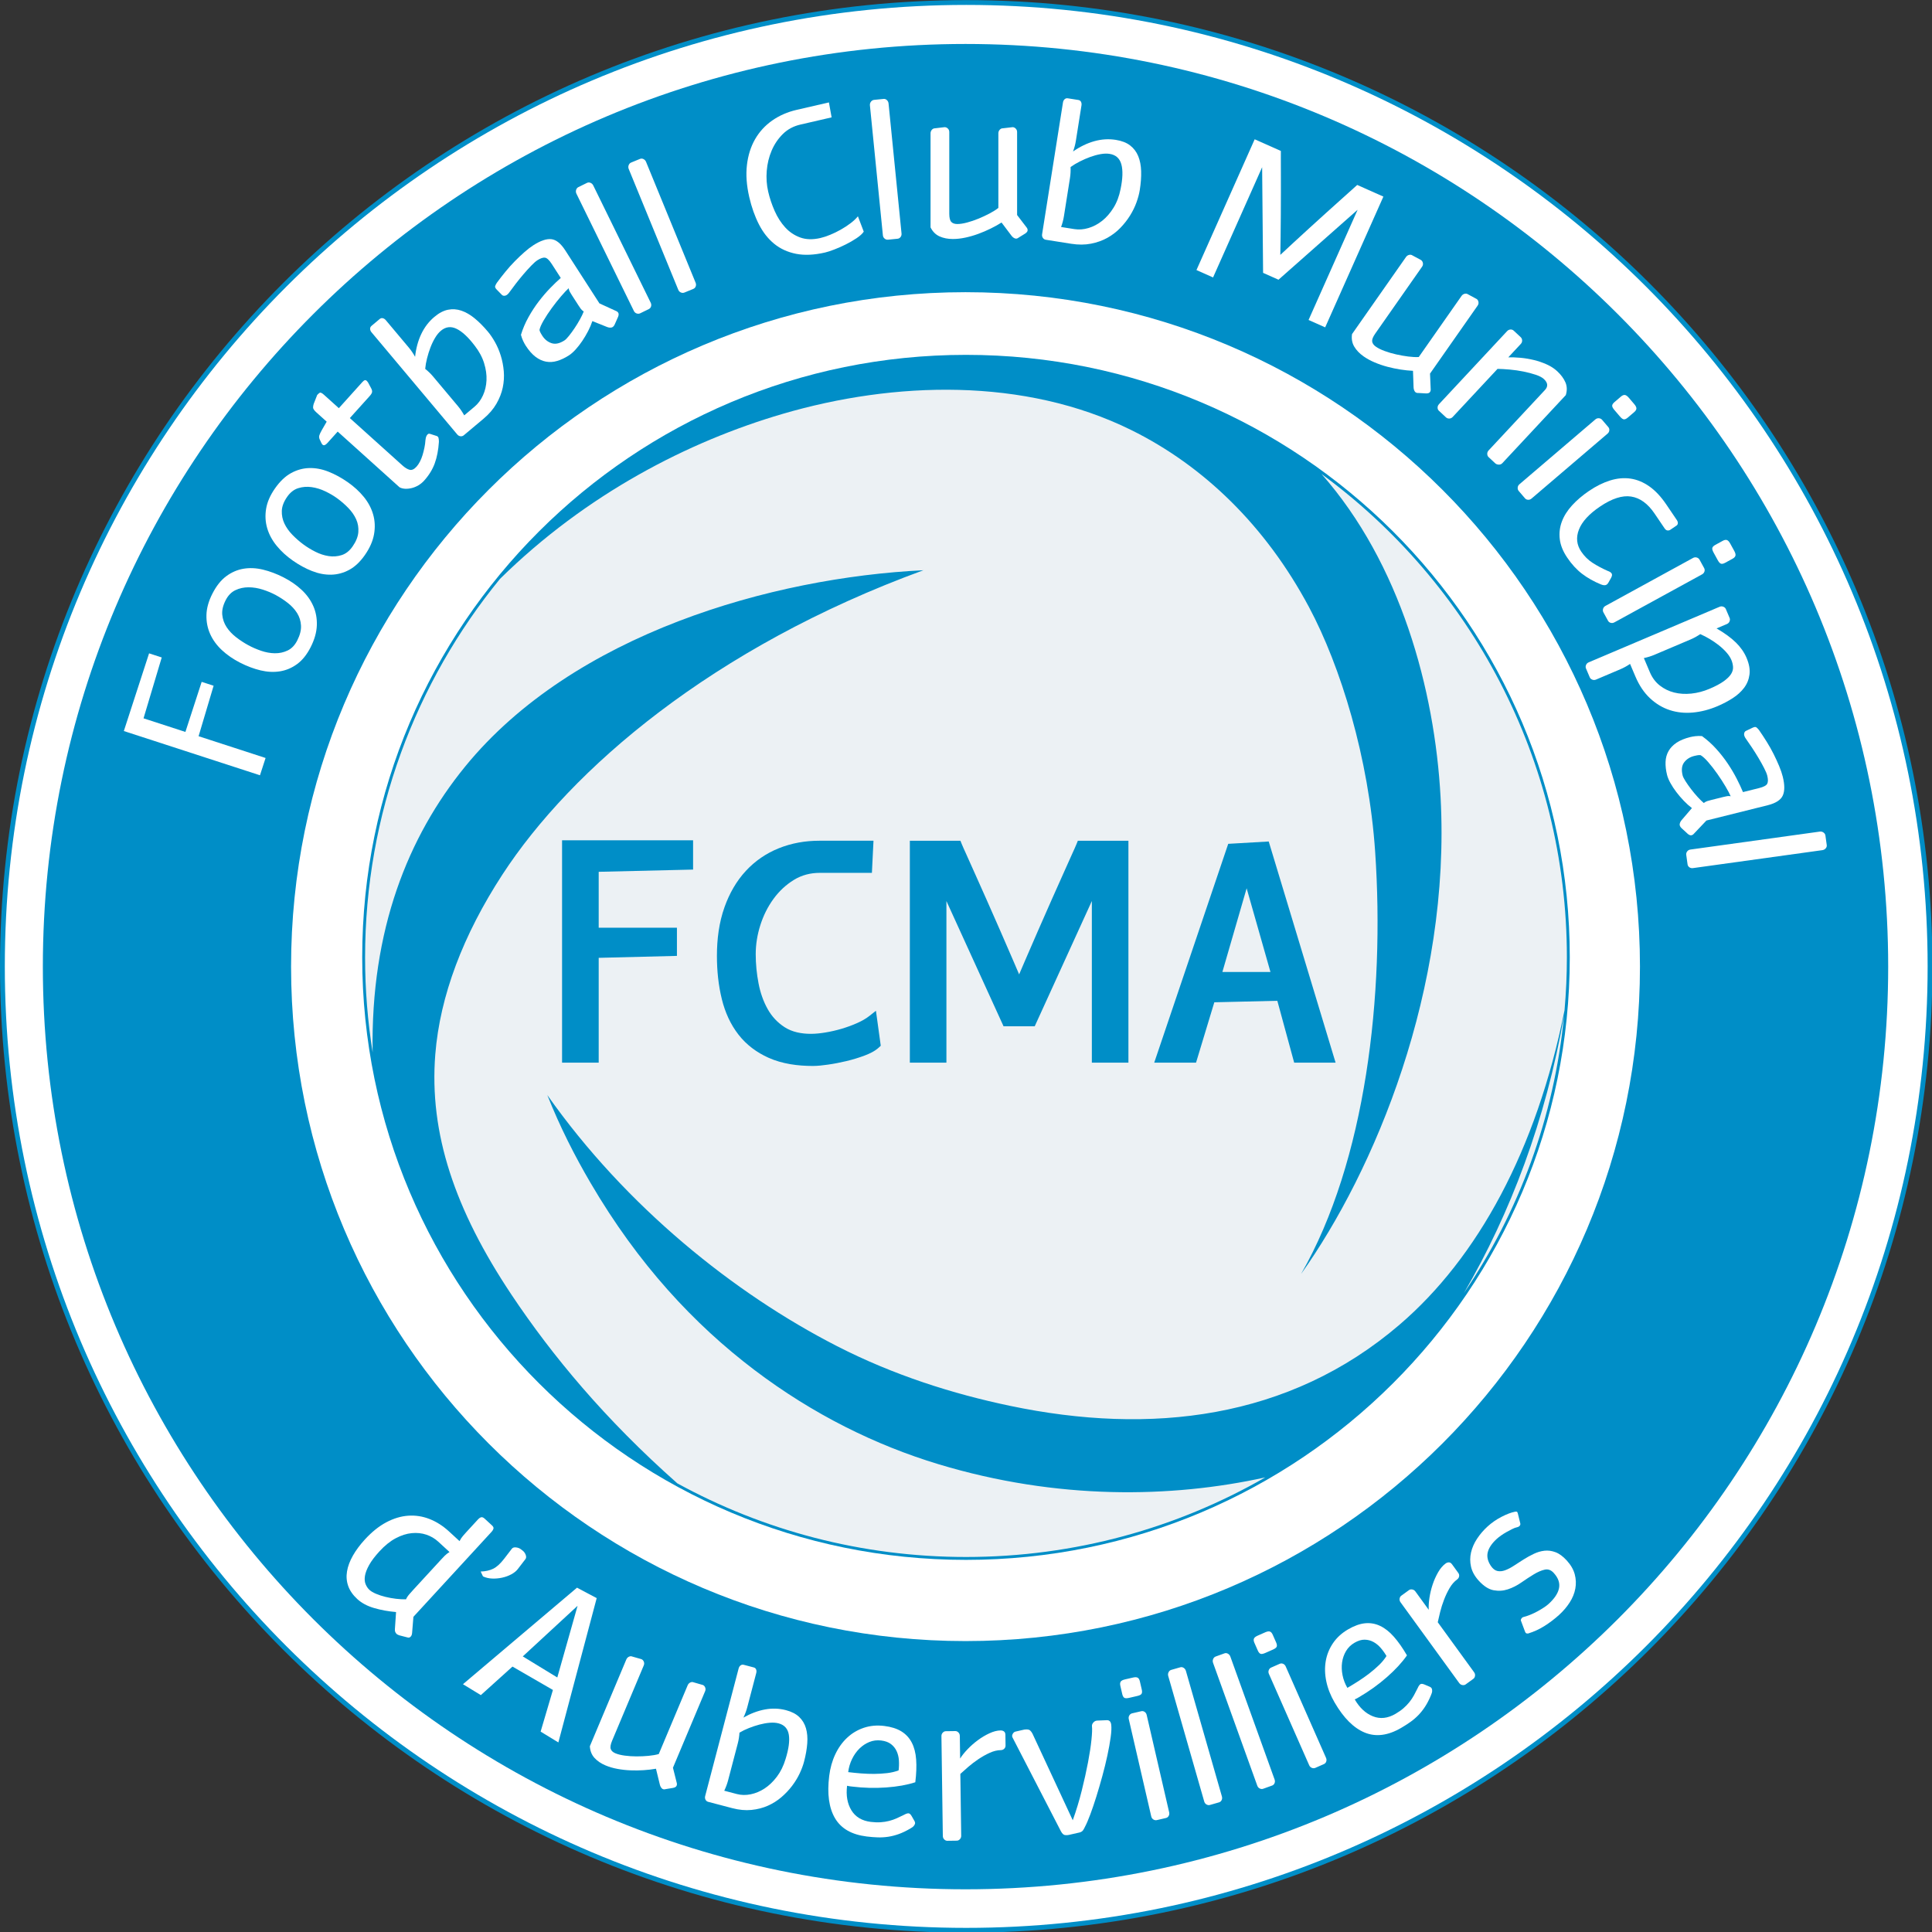 <svg xmlns:xlink="http://www.w3.org/1999/xlink" xmlns:dc="http://purl.org/dc/elements/1.1/" xmlns:cc="http://creativecommons.org/ns#" xmlns:rdf="http://www.w3.org/1999/02/22-rdf-syntax-ns#" xmlns:svg="http://www.w3.org/2000/svg" xmlns="http://www.w3.org/2000/svg" viewBox="0 0 699.947 700" id="svg942" height="300" width="299.977" version="1.1">
  <rect x="0" y="0" width="699.947" height="700" fill="#333333" stroke="none"/>
  <defs id="defs946">
    <defs id="defs854">
      <linearGradient id="grad1" gradientTransform="scale(1.015,0.986)" x1="119.538" y1="255.471" x2="466.986" y2="255.471" gradientUnits="userSpaceOnUse">
        <stop offset="201392128%" stop-color="#ecf1f4" stop-opacity="1" id="stop843"/>
        <stop offset="201392154%" stop-color="#ecf1f4" stop-opacity="1" id="stop845"/>
        <stop offset="201392162%" stop-color="#ffffff" stop-opacity="1" id="stop847"/>
        <stop offset="201392168%" stop-color="#ffffff" stop-opacity="1" id="stop849"/>
        <stop offset="100%" stop-color="#ffffff" stop-opacity="1" id="stop851"/>
      </linearGradient>
    </defs>
  </defs>
  <g transform="matrix(1.235,0,0,1.235,-17.527,-169.75)" id="g1128">
    <path id="path833" style="fill:#008ec7;fill-rule:evenodd" d="m 297.638,137.48 c 156.515,0 283.443,126.938 283.443,283.465 0,156.526 -126.928,283.464 -283.443,283.464 -156.515,0 -283.443,-126.938 -283.443,-283.464 0,-156.527 126.928,-283.465 283.443,-283.465 z"/>
    <path id="path835" style="fill:#ffffff;fill-rule:evenodd" d="m 297.637,138.891 c 155.736,0 282.032,126.306 282.032,282.053 0,155.748 -126.296,282.053 -282.032,282.053 -155.735,0 -282.032,-126.306 -282.032,-282.053 0,-155.747 126.296,-282.053 282.032,-282.053 z"/>
    <path id="path837" style="fill:#008ec7;fill-rule:evenodd" d="m 297.43,150.346 c 149.46,0 270.667,121.207 270.667,270.667 0,149.46 -121.207,270.667 -270.667,270.667 -149.46,0 -270.667,-121.207 -270.667,-270.667 0,-149.46 121.207,-270.667 270.667,-270.667 z"/>
    <path id="path839" style="fill:#ffffff;fill-rule:evenodd" d="m 297.43,223.163 c 109.251,0 197.851,88.6 197.851,197.851 0,109.251 -88.6,197.851 -197.851,197.851 -109.251,0 -197.851,-88.6 -197.851,-197.851 0,-109.251 88.6,-197.851 197.851,-197.851 z"/>
    <path id="path841" style="fill:#008ec7;fill-rule:evenodd" d="m 297.568,241.546 c 97.805,0 177.121,79.149 177.121,176.748 0,97.598 -79.317,176.747 -177.121,176.747 -97.805,0 -177.121,-79.149 -177.121,-176.747 0,-97.598 79.317,-176.748 177.121,-176.748 z"/>
    <path id="path856" style="fill:url(#grad1)" d="m 401.861,276.493 c 43.645,32.021 71.982,83.612 71.982,141.801 0,5.231 -0.243,10.405 -0.691,15.52 -8.224,41.033 -25.441,72.556 -48.412,92.247 -32.436,27.802 -73.055,32.43 -114.248,23.796 -16.687,-3.498 -34.002,-8.928 -50.838,-17.555 -30.019,-15.382 -61.78,-40.795 -84.908,-73.617 3.76,9.445 7.995,17.757 12.698,25.793 13.959,23.848 30.411,41.472 48.015,54.825 17.319,13.136 35.755,22.147 54.032,27.673 34.809,10.523 68.296,9.951 95.877,3.873 -25.852,14.851 -55.834,23.346 -87.799,23.346 -30.689,0 -59.544,-7.837 -84.678,-21.603 -21.234,-18.785 -36.739,-37.492 -48.641,-55.324 -16.668,-24.973 -24.205,-47.43 -22.36,-70.543 1.37,-17.158 8.169,-35.031 19.686,-52.718 20.16,-30.96 61.631,-66.654 123.509,-89.279 -44.32,2.149 -102.623,18.59 -134.451,57.605 -16.724,20.5 -27.741,47.882 -27.127,83.842 -1.45,-9.082 -2.214,-18.392 -2.214,-27.88 0,-42.098 14.836,-80.741 39.564,-111.023 25.394,-24.992 55.376,-40.341 82.859,-48.392 32.896,-9.636 70.997,-10.744 102.281,4.697 21.177,10.452 39.378,27.989 52.177,51.932 9.287,17.373 17.549,44.228 19.425,71.804 2.861,42.068 -2.72,90.695 -21.725,123.849 21.496,-30.197 43.975,-83.485 40.916,-139.837 -1.717,-31.646 -11.784,-68.602 -34.93,-94.831 z m 71.155,158.85 c -2.891,29.975 -13.318,57.755 -29.376,81.426 13.608,-23.333 24.004,-50.732 29.376,-81.426 z"/>
  </g>
  <g transform="matrix(1.235,0,0,1.235,-17.527,-169.75)" id="g1050">
    <path d="m 189.822,393.197 v 16.405 h 22.951 v 8.26 l -22.951,0.572 v 30.745 h -10.745 V 383.955 h 38.433 v 8.588 z" style="fill:#008ec7;fill-rule:evenodd" id="path858"/>
    <path d="m 236.715,425.938 c 0.509,2.646 1.372,5.21 2.696,7.562 1.213,2.154 2.848,3.908 4.919,5.256 2.292,1.491 5.053,1.972 7.748,1.972 1.404,0 2.83,-0.163 4.214,-0.389 1.621,-0.266 3.224,-0.637 4.801,-1.102 1.565,-0.462 3.102,-1.022 4.592,-1.688 1.235,-0.551 2.468,-1.22 3.532,-2.061 l 1.936,-1.528 1.415,10.259 -0.535,0.499 c -1.146,1.07 -2.719,1.819 -4.173,2.367 -1.758,0.663 -3.559,1.205 -5.387,1.641 -1.806,0.431 -3.631,0.785 -5.47,1.043 -1.419,0.2 -2.919,0.381 -4.353,0.381 -4.398,0 -8.963,-0.594 -13.007,-2.405 -3.466,-1.553 -6.469,-3.778 -8.808,-6.778 -2.377,-3.047 -3.928,-6.57 -4.862,-10.306 -1.045,-4.182 -1.468,-8.508 -1.468,-12.813 0,-4.843 0.603,-9.756 2.243,-14.332 1.405,-3.925 3.436,-7.571 6.286,-10.633 2.702,-2.903 5.915,-5.1 9.593,-6.583 3.801,-1.532 7.808,-2.221 11.898,-2.221 h 15.909 l -0.465,9.424 h -15.281 c -2.729,0 -5.287,0.641 -7.615,2.073 -2.349,1.445 -4.33,3.312 -5.957,5.54 -1.714,2.346 -2.99,4.94 -3.87,7.706 -0.882,2.77 -1.36,5.628 -1.36,8.538 0,2.88 0.286,5.749 0.831,8.576 z" style="fill:#008ec7;fill-rule:evenodd" id="path860"/>
    <path d="m 313.158,423.287 c 0.598,-1.401 1.199,-2.8 1.802,-4.198 1.244,-2.884 2.495,-5.766 3.752,-8.645 1.295,-2.969 2.601,-5.934 3.916,-8.894 1.179,-2.652 2.361,-5.303 3.548,-7.951 0.883,-1.97 1.766,-3.94 2.649,-5.91 0.4,-0.893 0.837,-1.813 1.201,-2.72 l 0.355,-0.886 h 14.837 v 65.098 h -10.729 v -47.412 l -16.756,36.734 h -9.151 l -16.756,-36.734 v 47.412 h -10.729 v -65.098 h 14.838 l 0.355,0.887 c 0.362,0.906 0.8,1.827 1.2,2.719 0.883,1.97 1.766,3.94 2.649,5.91 1.187,2.648 2.369,5.299 3.548,7.951 1.315,2.961 2.621,5.925 3.916,8.894 1.256,2.879 2.508,5.761 3.752,8.646 0.603,1.398 1.204,2.797 1.802,4.198 z" style="fill:#008ec7;fill-rule:evenodd" id="path862"/>
    <path d="m 388.903,431.035 -18.487,0.437 -5.364,17.716 h -12.266 l 21.71,-64.198 11.88,-0.687 19.618,64.885 h -12.149 z m -9.004,-33.005 -7.117,24.558 h 14.106 z" style="fill:#008ec7;fill-rule:evenodd" id="path864"/>
  </g>
  <g transform="matrix(1.235,0,0,1.235,-17.527,-169.75)" id="g1120">
    <path d="m 56.298,348.172 12.283,3.991 4.772,-14.688 3.502,1.138 -4.407,14.807 19.654,6.386 -1.647,5.071 -39.934,-12.976 7.405,-22.79 3.711,1.206 z" style="fill:#ffffff;fill-rule:evenodd" id="path867"/>
    <path d="m 95.098,312.019 c -1.126,-0.615 -2.396,-1.149 -3.81,-1.602 -1.414,-0.453 -2.809,-0.681 -4.186,-0.683 -1.376,-0.003 -2.661,0.279 -3.853,0.843 -1.192,0.565 -2.146,1.549 -2.861,2.952 -0.798,1.567 -1.129,3.003 -0.992,4.306 0.138,1.304 0.559,2.495 1.264,3.574 0.705,1.079 1.631,2.065 2.779,2.958 1.149,0.894 2.351,1.681 3.608,2.363 1.126,0.614 2.371,1.157 3.736,1.625 1.365,0.469 2.711,0.713 4.038,0.731 1.327,0.018 2.575,-0.251 3.742,-0.807 1.168,-0.556 2.109,-1.536 2.825,-2.94 0.815,-1.6 1.183,-3.068 1.103,-4.403 -0.08,-1.336 -0.46,-2.547 -1.14,-3.634 -0.68,-1.087 -1.578,-2.068 -2.694,-2.946 -1.116,-0.877 -2.302,-1.656 -3.559,-2.337 z m 2.276,-5.194 c 2.024,1.032 3.788,2.249 5.294,3.654 1.505,1.404 2.644,2.982 3.418,4.733 0.773,1.751 1.124,3.646 1.051,5.686 -0.073,2.04 -0.683,4.186 -1.831,6.438 -1.098,2.155 -2.417,3.795 -3.958,4.923 -1.541,1.127 -3.218,1.835 -5.03,2.125 -1.813,0.289 -3.709,0.197 -5.688,-0.277 -1.979,-0.474 -3.981,-1.226 -6.005,-2.258 -2.024,-1.031 -3.797,-2.253 -5.318,-3.666 -1.521,-1.413 -2.673,-2.986 -3.454,-4.721 -0.781,-1.734 -1.149,-3.597 -1.101,-5.588 0.048,-1.991 0.629,-4.079 1.744,-6.267 1.148,-2.252 2.5,-3.959 4.058,-5.119 1.557,-1.16 3.247,-1.892 5.068,-2.198 1.821,-0.306 3.73,-0.217 5.725,0.265 1.995,0.482 4.005,1.239 6.029,2.27 z" style="fill:#ffffff;fill-rule:evenodd" id="path869"/>
    <path d="m 113.215,283.712 c -1.031,-0.764 -2.215,-1.467 -3.554,-2.111 -1.338,-0.643 -2.689,-1.061 -4.052,-1.252 -1.363,-0.191 -2.674,-0.089 -3.933,0.306 -1.258,0.395 -2.339,1.239 -3.24,2.531 -1.006,1.442 -1.531,2.819 -1.574,4.129 -0.043,1.31 0.21,2.548 0.76,3.714 0.55,1.165 1.332,2.269 2.347,3.312 1.015,1.043 2.097,1.988 3.248,2.836 1.031,0.763 2.19,1.472 3.477,2.123 1.287,0.652 2.587,1.079 3.899,1.279 1.312,0.201 2.585,0.105 3.817,-0.285 1.233,-0.391 2.3,-1.232 3.202,-2.524 1.027,-1.472 1.593,-2.876 1.698,-4.21 0.104,-1.334 -0.105,-2.586 -0.63,-3.756 -0.524,-1.17 -1.279,-2.266 -2.263,-3.288 -0.985,-1.022 -2.052,-1.957 -3.204,-2.804 z m 2.969,-4.832 c 1.863,1.3 3.443,2.749 4.741,4.346 1.298,1.598 2.209,3.317 2.735,5.158 0.525,1.841 0.611,3.766 0.259,5.777 -0.353,2.01 -1.252,4.052 -2.698,6.125 -1.384,1.983 -2.916,3.427 -4.597,4.332 -1.681,0.904 -3.44,1.376 -5.275,1.413 -1.835,0.038 -3.701,-0.314 -5.596,-1.056 -1.895,-0.741 -3.775,-1.762 -5.638,-3.062 -1.863,-1.3 -3.451,-2.753 -4.764,-4.362 -1.313,-1.609 -2.237,-3.325 -2.773,-5.151 -0.536,-1.826 -0.643,-3.721 -0.322,-5.686 0.321,-1.965 1.184,-3.954 2.589,-5.968 1.446,-2.073 3.021,-3.577 4.723,-4.512 1.702,-0.934 3.476,-1.428 5.322,-1.481 1.846,-0.052 3.724,0.297 5.635,1.049 1.91,0.752 3.797,1.778 5.66,3.077 z" style="fill:#ffffff;fill-rule:evenodd" id="path871"/>
    <path d="m 142.156,265.304 c 0.367,0.084 0.592,0.287 0.674,0.607 0.081,0.32 0.121,0.701 0.118,1.142 -0.158,2.421 -0.567,4.531 -1.225,6.33 -0.658,1.799 -1.698,3.488 -3.12,5.067 -0.49,0.544 -1.05,1.002 -1.679,1.372 -0.629,0.37 -1.277,0.638 -1.943,0.802 -0.666,0.165 -1.317,0.231 -1.955,0.2 -0.637,-0.032 -1.183,-0.178 -1.638,-0.439 l -18.134,-16.329 -2.979,3.309 c -0.392,0.435 -0.737,0.668 -1.034,0.696 -0.297,0.029 -0.562,-0.21 -0.796,-0.717 l -0.482,-1.026 c -0.177,-0.406 -0.204,-0.8 -0.082,-1.183 0.123,-0.383 0.35,-0.868 0.683,-1.456 l 1.463,-2.529 -2.982,-2.684 c -0.681,-0.613 -1.018,-1.101 -1.011,-1.465 0.007,-0.363 0.066,-0.717 0.178,-1.06 l 1.03,-2.623 c 0.245,-0.272 0.487,-0.486 0.725,-0.641 0.238,-0.155 0.657,0.037 1.256,0.576 l 4.37,3.935 6.84,-7.597 c 0.319,-0.354 0.574,-0.556 0.766,-0.605 0.192,-0.049 0.383,0.012 0.574,0.184 0.109,0.098 0.248,0.272 0.417,0.523 l 0.907,1.704 c 0.202,0.378 0.284,0.724 0.249,1.038 -0.035,0.313 -0.274,0.715 -0.715,1.205 l -5.811,6.453 15.398,13.864 c 0.79,0.711 1.507,1.147 2.151,1.308 0.644,0.161 1.322,-0.154 2.033,-0.943 0.343,-0.381 0.668,-0.865 0.975,-1.452 0.307,-0.587 0.565,-1.23 0.775,-1.928 0.21,-0.698 0.392,-1.421 0.548,-2.169 0.155,-0.748 0.254,-1.473 0.295,-2.175 0.016,-0.183 0.051,-0.399 0.102,-0.648 0.052,-0.249 0.131,-0.474 0.237,-0.674 0.106,-0.2 0.24,-0.363 0.403,-0.488 0.162,-0.125 0.375,-0.143 0.639,-0.053 z" style="fill:#ffffff;fill-rule:evenodd" id="path873"/>
    <path d="m 153.414,238.809 c -1.889,-2.48 -3.658,-4.117 -5.305,-4.911 -1.647,-0.794 -3.172,-0.603 -4.576,0.575 -0.618,0.518 -1.185,1.21 -1.703,2.075 -0.518,0.865 -0.971,1.807 -1.359,2.826 -0.389,1.019 -0.721,2.076 -0.999,3.17 -0.278,1.094 -0.46,2.131 -0.545,3.112 0.875,0.701 1.642,1.444 2.301,2.23 l 7.313,8.715 c 0.683,0.814 1.294,1.713 1.832,2.696 l 3.031,-2.543 c 1.038,-0.872 1.864,-1.983 2.476,-3.333 0.612,-1.351 0.956,-2.823 1.03,-4.416 0.074,-1.593 -0.163,-3.272 -0.71,-5.036 -0.548,-1.765 -1.477,-3.484 -2.787,-5.16 z m 3.906,-4.066 c 0.73,0.87 1.433,1.907 2.107,3.11 0.675,1.203 1.236,2.527 1.682,3.97 0.446,1.443 0.736,2.958 0.87,4.543 0.134,1.585 0.034,3.176 -0.301,4.772 -0.335,1.596 -0.954,3.181 -1.859,4.753 -0.905,1.572 -2.171,3.041 -3.799,4.407 l -5.768,4.84 c -0.281,0.236 -0.608,0.331 -0.981,0.285 -0.373,-0.046 -0.689,-0.223 -0.948,-0.532 l -25.153,-29.977 c -0.259,-0.309 -0.393,-0.639 -0.401,-0.991 -0.008,-0.352 0.128,-0.645 0.409,-0.881 l 2.4,-2.014 c 0.281,-0.235 0.586,-0.313 0.917,-0.232 0.331,0.081 0.626,0.276 0.885,0.585 l 6.748,8.041 c 0.683,0.814 1.294,1.713 1.832,2.696 0.268,-2.473 0.873,-4.703 1.814,-6.688 0.941,-1.985 2.225,-3.661 3.853,-5.027 1.347,-1.131 2.676,-1.827 3.986,-2.09 1.31,-0.262 2.616,-0.174 3.917,0.265 1.301,0.439 2.601,1.19 3.899,2.253 1.298,1.063 2.595,2.366 3.891,3.91 z" style="fill:#ffffff;fill-rule:evenodd" id="path875"/>
    <path d="m 185.433,228.831 c -0.372,-0.24 -0.67,-0.516 -0.894,-0.83 -0.224,-0.314 -0.445,-0.64 -0.663,-0.979 l -1.935,-3.003 c -0.099,-0.154 -0.27,-0.436 -0.513,-0.846 -0.242,-0.41 -0.376,-0.803 -0.401,-1.18 -0.556,0.489 -1.295,1.271 -2.216,2.344 -0.921,1.073 -1.834,2.227 -2.737,3.464 -0.903,1.236 -1.702,2.448 -2.397,3.637 -0.694,1.188 -1.102,2.127 -1.225,2.817 0.067,0.306 0.186,0.61 0.359,0.912 0.173,0.302 0.329,0.562 0.468,0.777 0.695,1.078 1.598,1.803 2.71,2.176 1.112,0.373 2.377,0.103 3.793,-0.81 0.339,-0.218 0.78,-0.666 1.325,-1.343 0.544,-0.678 1.1,-1.439 1.667,-2.284 0.567,-0.845 1.091,-1.706 1.572,-2.582 0.481,-0.877 0.844,-1.634 1.087,-2.27 z m 9.53,-0.126 c 0.293,0.116 0.503,0.308 0.631,0.574 0.128,0.267 0.102,0.632 -0.078,1.097 l -1.012,2.286 c -0.241,0.505 -0.556,0.794 -0.943,0.87 -0.387,0.075 -0.813,0.023 -1.278,-0.157 l -4.318,-1.729 c -0.309,0.941 -0.726,1.917 -1.25,2.931 -0.524,1.013 -1.098,1.982 -1.722,2.908 -0.624,0.925 -1.275,1.759 -1.952,2.5 -0.677,0.741 -1.324,1.311 -1.94,1.708 -1.171,0.754 -2.322,1.3 -3.456,1.638 -1.133,0.338 -2.235,0.405 -3.304,0.2 -1.069,-0.205 -2.098,-0.686 -3.088,-1.443 -0.989,-0.757 -1.94,-1.844 -2.854,-3.261 -0.218,-0.339 -0.46,-0.782 -0.726,-1.33 -0.266,-0.548 -0.485,-1.159 -0.658,-1.832 0.546,-1.79 1.284,-3.519 2.215,-5.187 0.93,-1.667 1.94,-3.212 3.03,-4.633 1.089,-1.421 2.197,-2.712 3.323,-3.874 1.126,-1.161 2.163,-2.157 3.111,-2.986 l -2.65,-4.111 c -0.734,-1.14 -1.391,-1.752 -1.969,-1.837 -0.578,-0.085 -1.329,0.17 -2.253,0.765 -0.462,0.298 -1.06,0.824 -1.793,1.581 -0.733,0.756 -1.491,1.593 -2.272,2.511 -0.781,0.918 -1.54,1.854 -2.277,2.808 -0.736,0.954 -1.334,1.753 -1.79,2.396 -0.427,0.623 -0.849,0.982 -1.267,1.077 -0.418,0.095 -0.748,0.024 -0.988,-0.213 l -1.531,-1.564 c -0.39,-0.403 -0.542,-0.74 -0.456,-1.013 0.086,-0.273 0.248,-0.596 0.487,-0.968 0.789,-1.075 1.635,-2.164 2.536,-3.268 0.901,-1.104 1.827,-2.137 2.777,-3.098 0.95,-0.96 1.884,-1.846 2.801,-2.654 0.917,-0.809 1.776,-1.472 2.576,-1.988 2.095,-1.35 3.855,-1.95 5.28,-1.801 1.425,0.149 2.793,1.24 4.103,3.273 l 10.033,15.569 z" style="fill:#ffffff;fill-rule:evenodd" id="path877"/>
    <path d="m 205.079,226.253 c 0.177,0.362 0.211,0.723 0.102,1.083 -0.11,0.359 -0.329,0.62 -0.658,0.781 l -2.517,1.233 c -0.329,0.161 -0.677,0.179 -1.045,0.053 -0.368,-0.126 -0.64,-0.37 -0.818,-0.732 l -16.853,-34.401 c -0.177,-0.362 -0.207,-0.735 -0.089,-1.119 0.118,-0.384 0.341,-0.657 0.67,-0.818 l 2.517,-1.233 c 0.329,-0.161 0.673,-0.167 1.032,-0.016 0.359,0.15 0.627,0.406 0.805,0.768 z" style="fill:#ffffff;fill-rule:evenodd" id="path879"/>
    <path d="m 218.251,220.38 c 0.153,0.373 0.163,0.735 0.03,1.087 -0.133,0.351 -0.369,0.596 -0.708,0.736 l -2.593,1.064 c -0.339,0.139 -0.688,0.134 -1.046,-0.017 -0.358,-0.15 -0.614,-0.411 -0.767,-0.784 l -14.536,-35.442 c -0.153,-0.373 -0.158,-0.747 -0.015,-1.122 0.143,-0.375 0.384,-0.633 0.723,-0.772 l 2.594,-1.064 c 0.339,-0.139 0.683,-0.121 1.031,0.052 0.349,0.174 0.599,0.447 0.752,0.82 z" style="fill:#ffffff;fill-rule:evenodd" id="path881"/>
    <path d="m 267.577,205.406 c -0.42,0.624 -1.127,1.266 -2.121,1.928 -0.994,0.662 -2.056,1.274 -3.186,1.836 -1.13,0.562 -2.248,1.055 -3.353,1.479 -1.105,0.424 -1.997,0.715 -2.675,0.872 -3.213,0.742 -6.051,0.871 -8.513,0.386 -2.462,-0.484 -4.596,-1.458 -6.4,-2.922 -1.805,-1.464 -3.308,-3.373 -4.509,-5.728 -1.202,-2.355 -2.145,-5.014 -2.829,-7.977 -0.791,-3.428 -1.019,-6.571 -0.682,-9.431 0.336,-2.86 1.135,-5.386 2.396,-7.576 1.262,-2.19 2.937,-4.015 5.026,-5.475 2.088,-1.46 4.471,-2.499 7.149,-3.117 l 9.479,-2.188 0.787,4.387 -9.157,2.114 c -2.035,0.47 -3.749,1.392 -5.143,2.767 -1.394,1.375 -2.487,2.99 -3.281,4.847 -0.794,1.857 -1.276,3.839 -1.448,5.947 -0.171,2.108 -0.03,4.143 0.423,6.107 0.445,1.928 1.08,3.821 1.904,5.681 0.824,1.859 1.853,3.465 3.086,4.816 1.233,1.351 2.702,2.337 4.406,2.959 1.704,0.622 3.681,0.673 5.93,0.154 0.857,-0.198 1.809,-0.511 2.857,-0.941 1.048,-0.43 2.079,-0.931 3.094,-1.504 1.015,-0.572 1.97,-1.197 2.867,-1.874 0.897,-0.677 1.622,-1.362 2.177,-2.054 z" style="fill:#ffffff;fill-rule:evenodd" id="path883"/>
    <path d="m 278.658,205.932 c 0.04,0.401 -0.054,0.751 -0.282,1.05 -0.228,0.299 -0.524,0.467 -0.889,0.503 l -2.789,0.278 c -0.365,0.036 -0.697,-0.069 -0.998,-0.314 -0.301,-0.246 -0.471,-0.57 -0.511,-0.971 l -3.804,-38.118 c -0.04,-0.401 0.062,-0.761 0.306,-1.08 0.244,-0.319 0.549,-0.496 0.913,-0.533 l 2.789,-0.278 c 0.365,-0.036 0.689,0.079 0.973,0.345 0.284,0.266 0.447,0.6 0.487,1.001 z" style="fill:#ffffff;fill-rule:evenodd" id="path885"/>
    <path d="m 315.42,204.266 c 0.183,0.257 0.256,0.531 0.22,0.824 -0.037,0.293 -0.275,0.586 -0.715,0.879 l -1.869,1.154 c -0.403,0.33 -0.797,0.412 -1.182,0.247 -0.385,-0.165 -0.724,-0.449 -1.017,-0.852 l -2.858,-3.792 c -0.989,0.623 -2.061,1.218 -3.215,1.786 -1.154,0.568 -2.354,1.081 -3.6,1.539 -1.246,0.458 -2.51,0.824 -3.792,1.099 -1.282,0.275 -2.51,0.412 -3.682,0.412 -1.466,0 -2.766,-0.257 -3.902,-0.769 -1.136,-0.513 -2.015,-1.393 -2.638,-2.638 v -27.59 c 0,-0.403 0.128,-0.751 0.385,-1.044 0.257,-0.293 0.568,-0.439 0.934,-0.439 l 2.803,-0.33 c 0.366,0 0.687,0.138 0.962,0.412 0.275,0.275 0.412,0.614 0.412,1.017 v 23.963 c 0,1.172 0.193,1.969 0.577,2.391 0.385,0.421 0.98,0.632 1.786,0.632 0.806,0 1.759,-0.146 2.858,-0.44 1.099,-0.293 2.208,-0.669 3.325,-1.127 1.118,-0.458 2.199,-0.962 3.243,-1.511 1.044,-0.549 1.915,-1.099 2.611,-1.649 v -21.874 c 0,-0.403 0.128,-0.751 0.385,-1.044 0.257,-0.293 0.568,-0.439 0.934,-0.439 l 2.858,-0.33 c 0.33,0 0.632,0.138 0.907,0.412 0.275,0.275 0.412,0.614 0.412,1.017 v 24.348 z" style="fill:#ffffff;fill-rule:evenodd" id="path887"/>
    <path d="m 342.922,192.893 c 0.632,-3.053 0.708,-5.462 0.226,-7.226 -0.481,-1.764 -1.627,-2.79 -3.436,-3.076 -0.796,-0.126 -1.69,-0.101 -2.683,0.076 -0.993,0.177 -2.001,0.453 -3.025,0.829 -1.024,0.376 -2.04,0.818 -3.048,1.326 -1.008,0.508 -1.91,1.051 -2.706,1.63 0.045,1.12 -0.013,2.187 -0.173,3.2 l -1.78,11.237 c -0.166,1.049 -0.444,2.1 -0.833,3.151 l 3.908,0.619 c 1.339,0.212 2.719,0.106 4.14,-0.318 1.421,-0.424 2.757,-1.131 4.008,-2.12 1.251,-0.989 2.362,-2.269 3.335,-3.84 0.973,-1.571 1.661,-3.4 2.066,-5.488 z m 5.632,0.28 c -0.178,1.122 -0.499,2.332 -0.965,3.631 -0.465,1.298 -1.096,2.59 -1.893,3.873 -0.797,1.283 -1.75,2.496 -2.858,3.637 -1.108,1.141 -2.375,2.109 -3.799,2.904 -1.424,0.794 -3.027,1.366 -4.807,1.715 -1.78,0.349 -3.72,0.357 -5.819,0.024 l -7.437,-1.178 c -0.362,-0.057 -0.648,-0.242 -0.858,-0.553 -0.21,-0.312 -0.284,-0.666 -0.221,-1.065 l 6.122,-38.65 c 0.063,-0.398 0.225,-0.715 0.485,-0.953 0.26,-0.237 0.571,-0.327 0.933,-0.27 l 3.094,0.49 c 0.362,0.057 0.621,0.238 0.777,0.54 0.156,0.303 0.202,0.654 0.139,1.052 l -1.642,10.368 c -0.166,1.049 -0.444,2.1 -0.833,3.151 2.042,-1.42 4.122,-2.426 6.237,-3.018 2.115,-0.592 4.223,-0.723 6.322,-0.39 1.737,0.275 3.135,0.821 4.192,1.638 1.058,0.817 1.847,1.86 2.37,3.13 0.522,1.27 0.808,2.744 0.858,4.421 0.05,1.677 -0.083,3.511 -0.398,5.501 z" style="fill:#ffffff;fill-rule:evenodd" id="path889"/>
    <path d="m 398.064,231.312 14.396,-32.334 -23.217,20.526 -4.519,-2.012 -0.281,-30.988 -14.396,32.334 -4.87,-2.168 17.079,-38.36 7.682,3.42 c -0.008,0.197 -0.01,0.878 -0.007,2.042 0.003,1.165 0.007,2.62 0.011,4.367 0.005,1.746 0.006,3.703 0.005,5.868 -10e-4,2.165 -0.01,4.347 -0.026,6.545 -0.016,2.199 -0.036,4.316 -0.06,6.351 -0.024,2.035 -0.051,3.808 -0.082,5.318 1.102,-1.034 2.401,-2.24 3.897,-3.619 1.496,-1.379 3.056,-2.81 4.679,-4.294 1.623,-1.483 3.238,-2.95 4.847,-4.399 1.608,-1.45 3.063,-2.758 4.364,-3.923 1.301,-1.165 2.385,-2.136 3.252,-2.913 0.867,-0.777 1.372,-1.234 1.513,-1.372 l 7.682,3.42 -17.078,38.359 z" style="fill:#ffffff;fill-rule:evenodd" id="path891"/>
    <path d="m 433.893,251.748 c 0.003,0.315 -0.095,0.582 -0.293,0.802 -0.198,0.219 -0.561,0.323 -1.09,0.31 l -2.193,-0.126 c -0.519,0.039 -0.889,-0.119 -1.11,-0.475 -0.221,-0.356 -0.336,-0.783 -0.344,-1.281 l -0.166,-4.746 c -1.168,-0.057 -2.387,-0.184 -3.658,-0.381 -1.272,-0.197 -2.549,-0.465 -3.832,-0.804 -1.283,-0.34 -2.529,-0.764 -3.737,-1.275 -1.208,-0.51 -2.293,-1.102 -3.253,-1.774 -1.201,-0.841 -2.119,-1.797 -2.755,-2.869 -0.636,-1.072 -0.852,-2.297 -0.648,-3.674 l 15.825,-22.6 c 0.231,-0.33 0.536,-0.542 0.914,-0.635 0.378,-0.093 0.717,-0.034 1.017,0.176 l 2.486,1.337 c 0.3,0.21 0.484,0.507 0.551,0.89 0.068,0.382 -0.014,0.739 -0.245,1.069 l -13.745,19.629 c -0.672,0.96 -0.972,1.724 -0.898,2.289 0.073,0.566 0.441,1.08 1.101,1.542 0.66,0.462 1.525,0.889 2.593,1.279 1.069,0.391 2.192,0.719 3.37,0.984 1.178,0.266 2.353,0.473 3.523,0.622 1.171,0.149 2.199,0.198 3.084,0.147 l 12.547,-17.918 c 0.231,-0.33 0.536,-0.542 0.914,-0.635 0.378,-0.093 0.718,-0.034 1.018,0.176 l 2.53,1.369 c 0.27,0.189 0.439,0.475 0.506,0.858 0.068,0.382 -0.014,0.739 -0.245,1.069 l -13.965,19.944 z" style="fill:#ffffff;fill-rule:evenodd" id="path893"/>
    <path d="m 454.892,273.335 c -0.275,0.295 -0.627,0.43 -1.055,0.407 -0.428,-0.024 -0.763,-0.148 -1.004,-0.373 l -1.969,-1.837 c -0.241,-0.225 -0.369,-0.531 -0.382,-0.92 -0.014,-0.388 0.117,-0.73 0.392,-1.025 l 16.53,-17.726 c 0.975,-1.045 0.872,-2.117 -0.306,-3.217 -0.509,-0.475 -1.308,-0.894 -2.397,-1.258 -1.089,-0.364 -2.286,-0.679 -3.591,-0.944 -1.305,-0.265 -2.641,-0.458 -4.006,-0.579 -1.365,-0.121 -2.567,-0.189 -3.604,-0.205 l -13.156,14.108 c -0.275,0.295 -0.607,0.449 -0.995,0.463 -0.388,0.013 -0.717,-0.105 -0.985,-0.355 l -2.05,-1.911 c -0.268,-0.25 -0.402,-0.563 -0.402,-0.939 -3e-4,-0.376 0.137,-0.711 0.412,-1.006 l 19.979,-21.424 c 0.275,-0.295 0.6,-0.455 0.975,-0.481 0.375,-0.026 0.697,0.086 0.964,0.335 l 2.05,1.912 c 0.268,0.25 0.409,0.569 0.422,0.958 0.013,0.388 -0.117,0.73 -0.392,1.024 l -3.673,3.939 c 1.087,-0.038 2.288,0.004 3.601,0.127 1.313,0.122 2.624,0.343 3.932,0.66 1.307,0.317 2.56,0.747 3.758,1.288 1.199,0.542 2.227,1.212 3.084,2.011 1.099,1.024 1.895,2.105 2.388,3.241 0.493,1.137 0.53,2.386 0.111,3.749 z" style="fill:#ffffff;fill-rule:evenodd" id="path895"/>
    <path d="m 463.486,283.693 c -0.306,0.262 -0.647,0.384 -1.023,0.368 -0.375,-0.017 -0.682,-0.164 -0.92,-0.443 l -1.821,-2.131 c -0.238,-0.279 -0.342,-0.612 -0.311,-0.999 0.03,-0.388 0.199,-0.712 0.505,-0.974 l 22.276,-19.025 c 0.306,-0.262 0.653,-0.377 1.041,-0.347 0.387,0.03 0.7,0.185 0.938,0.463 l 1.821,2.131 c 0.238,0.279 0.336,0.605 0.293,0.979 -0.042,0.373 -0.216,0.691 -0.523,0.953 z m 28.221,-23.741 c -0.418,0.357 -0.789,0.529 -1.113,0.517 -0.324,-0.012 -0.724,-0.297 -1.2,-0.855 l -1.606,-1.881 c -0.476,-0.557 -0.695,-0.997 -0.656,-1.319 0.038,-0.322 0.267,-0.662 0.684,-1.018 l 1.881,-1.606 c 0.418,-0.357 0.801,-0.516 1.149,-0.475 0.347,0.041 0.735,0.312 1.164,0.813 l 1.606,1.881 c 0.428,0.502 0.635,0.927 0.621,1.277 -0.014,0.35 -0.231,0.703 -0.649,1.06 z" style="fill:#ffffff;fill-rule:evenodd" id="path897"/>
    <path d="m 485.534,308.942 c -0.395,0.267 -0.959,0.251 -1.692,-0.049 -2.079,-0.849 -3.918,-1.883 -5.518,-3.101 -1.599,-1.218 -3.056,-2.798 -4.371,-4.74 -1.253,-1.851 -1.985,-3.667 -2.196,-5.449 -0.211,-1.782 -0.005,-3.504 0.618,-5.165 0.623,-1.661 1.628,-3.248 3.014,-4.762 1.387,-1.514 3.036,-2.918 4.947,-4.212 2.093,-1.417 4.164,-2.443 6.213,-3.078 2.048,-0.635 4.029,-0.814 5.941,-0.538 1.912,0.276 3.752,1.032 5.519,2.27 1.767,1.237 3.431,3.009 4.992,5.315 l 3.081,4.551 c 0.226,0.334 0.33,0.65 0.312,0.951 -0.018,0.3 -0.149,0.532 -0.391,0.696 l -1.82,1.232 c -0.243,0.165 -0.519,0.23 -0.83,0.197 -0.31,-0.033 -0.599,-0.247 -0.866,-0.641 l -2.927,-4.323 c -1.972,-2.913 -4.258,-4.573 -6.857,-4.981 -2.599,-0.408 -5.659,0.579 -9.178,2.962 -3.185,2.157 -5.232,4.394 -6.141,6.713 -0.908,2.318 -0.684,4.479 0.671,6.481 0.924,1.365 2.05,2.473 3.377,3.322 1.327,0.85 2.781,1.624 4.361,2.324 0.57,0.189 0.958,0.435 1.164,0.739 0.205,0.303 0.163,0.73 -0.128,1.281 l -0.783,1.393 c -0.16,0.286 -0.332,0.49 -0.514,0.613 z" style="fill:#ffffff;fill-rule:evenodd" id="path899"/>
    <path d="m 487.793,320.013 c -0.354,0.194 -0.712,0.244 -1.077,0.151 -0.364,-0.093 -0.634,-0.3 -0.81,-0.622 l -1.346,-2.459 c -0.176,-0.321 -0.21,-0.669 -0.101,-1.041 0.11,-0.373 0.341,-0.656 0.694,-0.85 l 25.695,-14.068 c 0.353,-0.194 0.717,-0.235 1.089,-0.126 0.373,0.109 0.647,0.324 0.824,0.645 l 1.346,2.459 c 0.176,0.321 0.205,0.66 0.087,1.017 -0.118,0.357 -0.354,0.632 -0.707,0.826 z m 32.48,-17.469 c -0.482,0.264 -0.88,0.357 -1.195,0.278 -0.315,-0.078 -0.648,-0.439 -1,-1.081 l -1.188,-2.17 c -0.352,-0.643 -0.476,-1.118 -0.373,-1.425 0.103,-0.307 0.396,-0.593 0.878,-0.857 l 2.169,-1.188 c 0.482,-0.264 0.889,-0.341 1.221,-0.23 0.332,0.111 0.656,0.455 0.973,1.034 l 1.188,2.17 c 0.317,0.578 0.432,1.037 0.347,1.377 -0.086,0.339 -0.37,0.641 -0.852,0.905 z" style="fill:#ffffff;fill-rule:evenodd" id="path901"/>
    <path d="m 515.711,339.5 c 1.754,-0.745 3.134,-1.48 4.139,-2.205 1.006,-0.725 1.722,-1.427 2.151,-2.107 0.428,-0.679 0.623,-1.369 0.585,-2.069 -0.038,-0.7 -0.208,-1.404 -0.508,-2.113 -0.301,-0.708 -0.777,-1.432 -1.428,-2.17 -0.652,-0.738 -1.397,-1.438 -2.234,-2.097 -0.837,-0.66 -1.722,-1.269 -2.656,-1.828 -0.934,-0.559 -1.864,-1.04 -2.792,-1.442 -0.926,0.632 -1.861,1.148 -2.805,1.549 l -10.624,4.51 c -0.978,0.415 -2.016,0.737 -3.114,0.964 l 1.761,4.149 c 0.687,1.619 1.657,2.919 2.909,3.9 1.252,0.981 2.658,1.668 4.218,2.06 1.56,0.393 3.236,0.497 5.029,0.313 1.793,-0.184 3.583,-0.655 5.37,-1.414 z m 2.292,5.117 c -2.394,1.016 -4.789,1.634 -7.183,1.855 -2.394,0.22 -4.654,-0.015 -6.778,-0.706 -2.124,-0.69 -4.059,-1.849 -5.805,-3.477 -1.746,-1.627 -3.177,-3.756 -4.293,-6.387 l -1.568,-3.693 c -0.926,0.632 -1.878,1.155 -2.856,1.57 l -7.133,3.028 c -0.371,0.157 -0.737,0.163 -1.097,0.018 -0.36,-0.146 -0.605,-0.37 -0.734,-0.674 l -1.117,-2.631 c -0.129,-0.303 -0.12,-0.635 0.025,-0.996 0.146,-0.36 0.404,-0.619 0.775,-0.776 l 38.399,-16.299 c 0.371,-0.158 0.737,-0.163 1.097,-0.018 0.36,0.146 0.605,0.37 0.734,0.674 l 1.117,2.631 c 0.129,0.303 0.12,0.635 -0.025,0.996 -0.145,0.36 -0.404,0.619 -0.775,0.776 l -3.035,1.288 c 2.377,1.379 4.265,2.757 5.665,4.133 1.4,1.376 2.444,2.874 3.131,4.493 0.773,1.821 1.061,3.461 0.863,4.918 -0.198,1.457 -0.73,2.758 -1.597,3.902 -0.868,1.145 -1.99,2.158 -3.366,3.041 -1.377,0.883 -2.857,1.661 -4.443,2.334 z" style="fill:#ffffff;fill-rule:evenodd" id="path903"/>
    <path d="m 514.006,373.012 c 0.346,-0.275 0.704,-0.468 1.073,-0.579 0.369,-0.111 0.749,-0.215 1.14,-0.312 l 3.466,-0.864 c 0.178,-0.044 0.5,-0.115 0.967,-0.213 0.467,-0.097 0.882,-0.097 1.246,9e-4 -0.284,-0.684 -0.785,-1.636 -1.505,-2.854 -0.719,-1.218 -1.518,-2.454 -2.397,-3.707 -0.879,-1.254 -1.769,-2.401 -2.67,-3.441 -0.901,-1.04 -1.658,-1.73 -2.272,-2.068 -0.311,-0.036 -0.637,-0.02 -0.98,0.046 -0.342,0.066 -0.638,0.13 -0.886,0.193 -1.244,0.31 -2.222,0.932 -2.934,1.864 -0.711,0.933 -0.863,2.217 -0.456,3.852 0.097,0.391 0.379,0.953 0.845,1.687 0.466,0.733 1.008,1.505 1.625,2.314 0.617,0.809 1.263,1.583 1.938,2.321 0.675,0.738 1.275,1.325 1.799,1.761 z m -2.952,9.062 c -0.205,0.24 -0.454,0.378 -0.747,0.413 -0.293,0.035 -0.631,-0.107 -1.013,-0.427 l -1.838,-1.694 c -0.4,-0.391 -0.573,-0.782 -0.519,-1.173 0.054,-0.391 0.24,-0.777 0.561,-1.159 l 3.028,-3.53 c -0.79,-0.596 -1.581,-1.305 -2.371,-2.127 -0.79,-0.822 -1.523,-1.678 -2.198,-2.567 -0.675,-0.889 -1.254,-1.774 -1.738,-2.654 -0.483,-0.88 -0.814,-1.676 -0.991,-2.386 -0.337,-1.351 -0.483,-2.618 -0.438,-3.8 0.045,-1.182 0.337,-2.246 0.875,-3.192 0.538,-0.946 1.325,-1.766 2.361,-2.458 1.036,-0.692 2.371,-1.242 4.007,-1.65 0.391,-0.097 0.889,-0.184 1.493,-0.259 0.605,-0.075 1.253,-0.086 1.947,-0.032 1.519,1.094 2.917,2.35 4.197,3.769 1.278,1.418 2.415,2.872 3.409,4.361 0.995,1.489 1.86,2.954 2.597,4.394 0.737,1.44 1.345,2.743 1.824,3.907 l 4.746,-1.183 c 1.315,-0.328 2.107,-0.752 2.374,-1.271 0.267,-0.52 0.268,-1.313 10e-4,-2.38 -0.133,-0.533 -0.439,-1.269 -0.918,-2.207 -0.479,-0.938 -1.027,-1.925 -1.644,-2.96 -0.617,-1.036 -1.258,-2.055 -1.924,-3.06 -0.666,-1.004 -1.23,-1.827 -1.692,-2.467 -0.453,-0.605 -0.657,-1.12 -0.612,-1.547 0.045,-0.426 0.218,-0.715 0.52,-0.866 l 1.974,-0.945 c 0.507,-0.239 0.875,-0.275 1.106,-0.105 0.231,0.169 0.484,0.427 0.759,0.773 0.763,1.094 1.522,2.245 2.277,3.454 0.755,1.209 1.433,2.418 2.037,3.627 0.604,1.209 1.14,2.378 1.611,3.507 0.47,1.129 0.821,2.155 1.051,3.08 0.603,2.418 0.604,4.277 0.003,5.579 -0.601,1.301 -2.074,2.245 -4.42,2.83 l -17.972,4.481 z" style="fill:#ffffff;fill-rule:evenodd" id="path905"/>
    <path d="m 510.838,392.109 c -0.399,0.055 -0.752,-0.025 -1.06,-0.241 -0.307,-0.216 -0.486,-0.506 -0.536,-0.868 l -0.386,-2.777 c -0.05,-0.363 0.042,-0.699 0.276,-1.009 0.234,-0.31 0.551,-0.493 0.951,-0.548 l 37.944,-5.265 c 0.399,-0.055 0.763,0.033 1.091,0.265 0.328,0.232 0.517,0.529 0.568,0.892 l 0.386,2.776 c 0.05,0.363 -0.052,0.692 -0.307,0.986 -0.255,0.295 -0.583,0.469 -0.982,0.525 z" style="fill:#ffffff;fill-rule:evenodd" id="path907"/>
    <path d="m 133.298,606.617 c 0.19,-0.472 0.52,-0.977 0.991,-1.516 0.47,-0.538 0.867,-0.982 1.189,-1.333 l 8.147,-8.86 c 0.273,-0.297 0.608,-0.648 1.005,-1.054 0.398,-0.406 0.874,-0.777 1.428,-1.114 l -3.295,-3.03 c -1.006,-0.925 -2.171,-1.61 -3.495,-2.056 -1.324,-0.446 -2.748,-0.598 -4.271,-0.455 -1.523,0.142 -3.092,0.64 -4.708,1.494 -1.615,0.854 -3.204,2.131 -4.767,3.83 -1.364,1.484 -2.38,2.827 -3.047,4.03 -0.667,1.203 -1.076,2.271 -1.225,3.204 -0.149,0.933 -0.084,1.739 0.194,2.418 0.279,0.679 0.657,1.238 1.133,1.676 0.45,0.413 1.098,0.798 1.944,1.153 0.846,0.355 1.768,0.654 2.764,0.899 0.997,0.244 2.024,0.43 3.08,0.555 1.057,0.126 2.034,0.178 2.932,0.158 z m 1.394,10.914 c -0.273,0.297 -0.578,0.39 -0.915,0.278 l -2.486,-0.643 c -0.364,-0.136 -0.612,-0.264 -0.744,-0.386 -0.397,-0.365 -0.567,-0.845 -0.509,-1.439 l 0.338,-4.99 c -2.265,-0.192 -4.409,-0.583 -6.431,-1.173 -2.022,-0.59 -3.668,-1.469 -4.939,-2.637 -1.297,-1.192 -2.186,-2.47 -2.667,-3.833 -0.481,-1.363 -0.597,-2.79 -0.35,-4.28 0.247,-1.49 0.819,-3.029 1.718,-4.617 0.899,-1.588 2.08,-3.178 3.543,-4.769 2.034,-2.212 4.123,-3.887 6.269,-5.025 2.146,-1.138 4.288,-1.782 6.427,-1.93 2.139,-0.149 4.223,0.175 6.252,0.97 2.029,0.795 3.929,2.008 5.703,3.639 l 3.097,2.847 c 0.289,-0.58 0.626,-1.092 1.009,-1.536 0.384,-0.444 0.712,-0.814 0.985,-1.111 l 3.46,-3.763 c 0.273,-0.297 0.562,-0.491 0.867,-0.584 0.305,-0.093 0.656,0.043 1.053,0.408 l 2.144,1.971 c 0.37,0.341 0.516,0.661 0.435,0.96 -0.081,0.3 -0.257,0.598 -0.529,0.894 l -22.953,24.961 -0.386,4.723 c -0.036,0.464 -0.166,0.818 -0.389,1.061 z" style="fill:#ffffff;fill-rule:evenodd" id="path910"/>
    <path d="m 166.087,597.745 c -0.446,0.581 -1.075,1.091 -1.888,1.53 -0.813,0.439 -1.71,0.767 -2.692,0.983 -0.982,0.216 -1.967,0.304 -2.954,0.261 -0.988,-0.042 -1.879,-0.253 -2.675,-0.632 l -0.678,-1.421 c 1.442,-0.048 2.675,-0.326 3.699,-0.833 1.024,-0.508 2.093,-1.488 3.208,-2.942 l 2.242,-2.921 c 0.245,-0.32 0.65,-0.448 1.214,-0.385 0.563,0.063 1.045,0.247 1.444,0.554 l 0.514,0.394 c 0.399,0.306 0.695,0.718 0.888,1.235 0.192,0.517 0.165,0.936 -0.08,1.255 z" style="fill:#ffffff;fill-rule:evenodd" id="path912"/>
    <path d="m 183.628,608.513 -16.077,14.848 10.127,6.182 z m -10.841,36.911 3.606,-12.222 -11.864,-6.856 -9.281,8.372 -5.248,-3.203 33.461,-28.319 5.771,3.072 -11.243,42.331 z" style="fill:#ffffff;fill-rule:evenodd" id="path914"/>
    <path d="m 212.742,660.553 c 0.066,0.306 0.026,0.587 -0.12,0.843 -0.147,0.256 -0.476,0.436 -0.988,0.539 l -2.137,0.353 c -0.492,0.15 -0.881,0.077 -1.165,-0.222 -0.284,-0.298 -0.481,-0.689 -0.59,-1.172 l -1.116,-4.583 c -1.136,0.198 -2.337,0.34 -3.601,0.424 -1.264,0.085 -2.548,0.101 -3.853,0.05 -1.304,-0.052 -2.59,-0.195 -3.857,-0.429 -1.267,-0.234 -2.43,-0.574 -3.491,-1.02 -1.326,-0.557 -2.403,-1.288 -3.232,-2.193 -0.828,-0.905 -1.283,-2.05 -1.364,-3.436 l 10.691,-25.434 c 0.156,-0.372 0.407,-0.643 0.753,-0.817 0.346,-0.172 0.684,-0.189 1.016,-0.05 l 2.664,0.762 c 0.331,0.14 0.568,0.388 0.71,0.746 0.142,0.358 0.135,0.723 -0.021,1.094 l -9.286,22.09 c -0.454,1.081 -0.589,1.889 -0.404,2.424 0.185,0.535 0.642,0.955 1.371,1.262 0.729,0.306 1.648,0.534 2.756,0.681 1.108,0.148 2.256,0.223 3.445,0.226 1.188,0.003 2.362,-0.051 3.519,-0.16 1.158,-0.11 2.158,-0.285 3.001,-0.527 l 8.477,-20.165 c 0.156,-0.372 0.407,-0.644 0.752,-0.817 0.346,-0.173 0.684,-0.189 1.016,-0.05 l 2.713,0.782 c 0.298,0.126 0.518,0.367 0.66,0.725 0.142,0.358 0.136,0.723 -0.021,1.094 l -9.435,22.445 z" style="fill:#ffffff;fill-rule:evenodd" id="path916"/>
    <path d="m 244.649,653.436 c 0.919,-2.943 1.235,-5.306 0.949,-7.085 -0.287,-1.78 -1.29,-2.896 -3.01,-3.347 -0.757,-0.199 -1.624,-0.258 -2.601,-0.176 -0.977,0.081 -1.98,0.258 -3.007,0.531 -1.028,0.274 -2.054,0.614 -3.08,1.019 -1.026,0.405 -1.952,0.855 -2.781,1.35 -0.07,1.106 -0.233,2.15 -0.49,3.131 l -2.856,10.885 c -0.267,1.016 -0.641,2.023 -1.123,3.021 l 3.715,0.975 c 1.273,0.334 2.617,0.359 4.034,0.075 1.417,-0.284 2.779,-0.854 4.088,-1.71 1.309,-0.855 2.513,-2.01 3.611,-3.464 1.098,-1.454 1.949,-3.188 2.551,-5.204 z m 5.415,0.802 c -0.285,1.087 -0.718,2.247 -1.299,3.481 -0.581,1.234 -1.322,2.445 -2.221,3.632 -0.9,1.188 -1.943,2.291 -3.13,3.31 -1.186,1.018 -2.508,1.852 -3.965,2.5 -1.457,0.648 -3.063,1.06 -4.819,1.237 -1.756,0.176 -3.632,0.002 -5.627,-0.521 l -7.069,-1.854 c -0.344,-0.09 -0.602,-0.299 -0.774,-0.625 -0.172,-0.326 -0.207,-0.682 -0.106,-1.067 l 9.821,-37.438 c 0.101,-0.386 0.289,-0.682 0.565,-0.891 0.276,-0.209 0.585,-0.268 0.929,-0.178 l 2.941,0.772 c 0.344,0.09 0.576,0.292 0.697,0.604 0.12,0.313 0.13,0.661 0.029,1.047 l -2.635,10.043 c -0.267,1.017 -0.641,2.024 -1.124,3.021 2.118,-1.205 4.229,-2 6.334,-2.385 2.104,-0.384 4.154,-0.315 6.15,0.208 1.651,0.433 2.946,1.101 3.886,2.003 0.94,0.902 1.598,2.002 1.975,3.3 0.376,1.298 0.504,2.774 0.382,4.428 -0.121,1.654 -0.435,3.446 -0.941,5.373 z" style="fill:#ffffff;fill-rule:evenodd" id="path918"/>
    <path d="m 277.802,656.796 c 0.121,-0.982 0.15,-1.957 0.087,-2.924 -0.062,-0.968 -0.278,-1.862 -0.649,-2.682 -0.37,-0.821 -0.919,-1.516 -1.646,-2.085 -0.727,-0.569 -1.697,-0.928 -2.911,-1.077 -1.213,-0.149 -2.363,-0.004 -3.449,0.435 -1.086,0.439 -2.062,1.085 -2.928,1.939 -0.866,0.854 -1.589,1.881 -2.172,3.083 -0.582,1.202 -0.956,2.476 -1.121,3.821 1.213,0.149 2.466,0.275 3.757,0.379 1.291,0.103 2.58,0.15 3.868,0.142 1.287,-0.008 2.546,-0.084 3.777,-0.228 1.231,-0.144 2.36,-0.412 3.386,-0.803 z m 4.83,15.544 c -0.027,0.218 -0.147,0.462 -0.362,0.731 -0.214,0.269 -0.573,0.539 -1.077,0.809 -1.209,0.701 -2.334,1.236 -3.376,1.606 -1.042,0.371 -2.07,0.632 -3.085,0.784 -1.015,0.152 -2.037,0.211 -3.065,0.177 -1.028,-0.034 -2.095,-0.119 -3.202,-0.255 -4.425,-0.543 -7.53,-2.327 -9.314,-5.352 -1.784,-3.024 -2.354,-7.155 -1.712,-12.392 0.286,-2.328 0.882,-4.451 1.787,-6.37 0.906,-1.919 2.065,-3.54 3.477,-4.861 1.412,-1.322 3.044,-2.293 4.895,-2.915 1.851,-0.622 3.848,-0.801 5.989,-0.538 2.034,0.249 3.708,0.778 5.022,1.586 1.314,0.807 2.33,1.901 3.048,3.281 0.718,1.38 1.148,3.039 1.291,4.976 0.143,1.937 0.06,4.16 -0.248,6.67 -2.378,0.779 -5.221,1.288 -8.529,1.528 -3.308,0.24 -6.675,0.149 -10.101,-0.271 -0.214,-0.026 -0.428,-0.052 -0.642,-0.079 -0.214,-0.026 -0.462,-0.075 -0.743,-0.147 -0.348,2.837 0.073,5.233 1.264,7.188 1.19,1.955 3.089,3.092 5.694,3.413 1.035,0.127 1.991,0.161 2.868,0.103 0.876,-0.058 1.708,-0.187 2.493,-0.386 0.785,-0.199 1.532,-0.458 2.241,-0.777 0.71,-0.319 1.45,-0.671 2.222,-1.056 0.544,-0.302 0.977,-0.433 1.298,-0.394 0.286,0.035 0.578,0.311 0.877,0.827 l 0.85,1.489 c 0.116,0.236 0.163,0.445 0.141,0.626 z" style="fill:#ffffff;fill-rule:evenodd" id="path920"/>
    <path d="m 309.173,649.513 c 0.005,0.366 -0.125,0.679 -0.392,0.94 -0.266,0.26 -0.597,0.393 -0.992,0.399 -1.043,0.014 -2.127,0.277 -3.252,0.787 -1.126,0.51 -2.232,1.131 -3.318,1.86 -1.087,0.73 -2.092,1.495 -3.016,2.296 -0.923,0.8 -1.687,1.48 -2.291,2.038 l 0.253,18.135 c 0.006,0.403 -0.124,0.744 -0.39,1.022 -0.266,0.278 -0.56,0.42 -0.884,0.424 l -2.804,0.039 c -0.324,0.005 -0.622,-0.129 -0.896,-0.4 -0.274,-0.271 -0.413,-0.608 -0.418,-1.011 l -0.409,-29.291 c -0.006,-0.403 0.124,-0.744 0.39,-1.022 0.266,-0.279 0.56,-0.42 0.884,-0.425 l 2.804,-0.039 c 0.324,-0.005 0.622,0.129 0.896,0.4 0.273,0.271 0.413,0.608 0.419,1.011 l 0.093,6.65 c 0.527,-0.85 1.252,-1.758 2.173,-2.724 0.921,-0.966 1.925,-1.85 3.011,-2.653 1.085,-0.803 2.218,-1.478 3.397,-2.026 1.179,-0.548 2.272,-0.829 3.278,-0.843 0.396,-0.006 0.729,0.09 1.002,0.288 0.273,0.198 0.412,0.535 0.419,1.011 z" style="fill:#ffffff;fill-rule:evenodd" id="path922"/>
    <path d="m 340.174,643.413 c 0.107,0.873 0.051,2.107 -0.17,3.703 -0.221,1.596 -0.538,3.361 -0.953,5.295 -0.415,1.934 -0.91,3.951 -1.485,6.052 -0.575,2.101 -1.162,4.111 -1.759,6.03 -0.598,1.919 -1.19,3.662 -1.776,5.229 -0.587,1.567 -1.101,2.765 -1.542,3.595 -0.143,0.313 -0.32,0.639 -0.532,0.979 -0.212,0.34 -0.563,0.577 -1.054,0.711 l -3.172,0.721 c -0.281,0.072 -0.641,0.088 -1.081,0.05 -0.439,-0.038 -0.846,-0.404 -1.221,-1.096 l -14.189,-27.495 c -0.188,-0.346 -0.178,-0.707 0.03,-1.083 0.207,-0.377 0.469,-0.602 0.786,-0.678 l 2.643,-0.602 c 0.821,-0.101 1.375,-0.021 1.66,0.239 0.286,0.261 0.524,0.582 0.716,0.964 l 11.814,25.405 c 1.026,-2.857 1.908,-5.771 2.648,-8.742 0.74,-2.97 1.352,-5.731 1.836,-8.282 0.484,-2.551 0.819,-4.761 1.006,-6.63 0.187,-1.869 0.236,-3.167 0.146,-3.894 -0.049,-0.4 0.094,-0.787 0.428,-1.16 0.335,-0.373 0.756,-0.554 1.265,-0.543 l 2.704,-0.11 c 0.723,-0.015 1.14,0.432 1.251,1.341 z" style="fill:#ffffff;fill-rule:evenodd" id="path924"/>
    <path d="m 357.166,669.081 c 0.091,0.393 0.044,0.751 -0.139,1.076 -0.183,0.324 -0.45,0.527 -0.8,0.608 l -2.68,0.619 c -0.35,0.081 -0.688,0.018 -1.012,-0.189 -0.325,-0.207 -0.532,-0.507 -0.623,-0.9 l -6.59,-28.543 c -0.091,-0.393 -0.036,-0.753 0.165,-1.081 0.201,-0.329 0.476,-0.533 0.827,-0.614 l 2.68,-0.619 c 0.35,-0.081 0.679,-0.016 0.986,0.196 0.307,0.211 0.506,0.513 0.597,0.906 z m -8.033,-35.994 c 0.124,0.535 0.107,0.944 -0.049,1.224 -0.157,0.281 -0.585,0.502 -1.286,0.663 l -2.365,0.546 c -0.701,0.162 -1.183,0.151 -1.446,-0.033 -0.264,-0.183 -0.458,-0.543 -0.581,-1.078 l -0.557,-2.41 c -0.123,-0.535 -0.09,-0.948 0.102,-1.236 0.192,-0.288 0.603,-0.506 1.233,-0.651 l 2.365,-0.546 c 0.63,-0.146 1.095,-0.131 1.394,0.045 0.299,0.175 0.51,0.531 0.634,1.067 z" style="fill:#ffffff;fill-rule:evenodd" id="path926"/>
    <path d="m 372.642,664.447 c 0.111,0.388 0.084,0.748 -0.082,1.082 -0.167,0.333 -0.422,0.55 -0.768,0.649 l -2.644,0.758 c -0.346,0.099 -0.686,0.054 -1.021,-0.136 -0.335,-0.19 -0.558,-0.479 -0.669,-0.866 l -10.559,-36.823 c -0.111,-0.387 -0.077,-0.759 0.101,-1.115 0.178,-0.356 0.44,-0.584 0.786,-0.683 l 2.644,-0.758 c 0.346,-0.099 0.68,-0.042 1.003,0.17 0.323,0.212 0.539,0.512 0.651,0.9 z" style="fill:#ffffff;fill-rule:evenodd" id="path928"/>
    <path d="m 388.097,659.466 c 0.137,0.379 0.133,0.741 -0.011,1.085 -0.144,0.344 -0.385,0.576 -0.723,0.698 l -2.588,0.932 c -0.338,0.122 -0.681,0.099 -1.027,-0.068 -0.347,-0.167 -0.589,-0.441 -0.725,-0.82 l -12.976,-36.043 c -0.136,-0.379 -0.127,-0.752 0.027,-1.12 0.154,-0.367 0.401,-0.611 0.739,-0.733 l 2.588,-0.932 c 0.338,-0.122 0.675,-0.087 1.012,0.103 0.336,0.191 0.572,0.476 0.709,0.855 z" style="fill:#ffffff;fill-rule:evenodd" id="path930"/>
    <path d="m 403.184,653.115 c 0.163,0.369 0.184,0.73 0.065,1.083 -0.119,0.353 -0.343,0.602 -0.672,0.747 l -2.517,1.11 c -0.329,0.145 -0.672,0.146 -1.03,0.004 -0.358,-0.143 -0.618,-0.399 -0.781,-0.767 l -11.821,-26.803 c -0.163,-0.369 -0.176,-0.733 -0.04,-1.093 0.136,-0.36 0.368,-0.613 0.697,-0.758 l 2.517,-1.11 c 0.329,-0.145 0.664,-0.142 1.005,0.007 0.341,0.15 0.593,0.409 0.756,0.778 z m -14.635,-33.851 c 0.222,0.502 0.282,0.906 0.181,1.212 -0.101,0.305 -0.481,0.603 -1.139,0.893 l -2.221,0.979 c -0.658,0.29 -1.134,0.37 -1.427,0.239 -0.293,-0.13 -0.551,-0.448 -0.773,-0.95 l -0.998,-2.263 c -0.222,-0.503 -0.266,-0.914 -0.132,-1.233 0.134,-0.319 0.498,-0.61 1.09,-0.871 l 2.221,-0.979 c 0.592,-0.261 1.051,-0.334 1.378,-0.218 0.327,0.116 0.601,0.426 0.822,0.929 z" style="fill:#ffffff;fill-rule:evenodd" id="path932"/>
    <path d="m 420.92,623.245 c -0.497,-0.855 -1.064,-1.649 -1.698,-2.382 -0.634,-0.733 -1.347,-1.314 -2.138,-1.744 -0.791,-0.43 -1.648,-0.652 -2.572,-0.665 -0.923,-0.014 -1.913,0.287 -2.97,0.902 -1.057,0.615 -1.885,1.426 -2.485,2.431 -0.6,1.006 -0.986,2.111 -1.16,3.315 -0.173,1.203 -0.128,2.459 0.134,3.769 0.263,1.31 0.735,2.55 1.417,3.722 1.056,-0.615 2.13,-1.272 3.221,-1.971 1.091,-0.699 2.147,-1.44 3.167,-2.225 1.02,-0.785 1.977,-1.607 2.871,-2.466 0.893,-0.859 1.631,-1.755 2.212,-2.686 z m 13.245,9.461 c 0.111,0.19 0.162,0.457 0.154,0.801 -0.008,0.344 -0.131,0.776 -0.369,1.296 -0.54,1.289 -1.112,2.396 -1.718,3.321 -0.606,0.925 -1.267,1.755 -1.983,2.49 -0.716,0.735 -1.494,1.4 -2.334,1.994 -0.84,0.595 -1.741,1.172 -2.704,1.733 -3.853,2.243 -7.405,2.699 -10.655,1.368 -3.25,-1.33 -6.202,-4.276 -8.856,-8.836 -1.179,-2.027 -1.989,-4.078 -2.427,-6.155 -0.439,-2.076 -0.496,-4.068 -0.17,-5.974 0.326,-1.907 1.038,-3.667 2.137,-5.282 1.099,-1.614 2.58,-2.965 4.445,-4.05 1.771,-1.031 3.424,-1.622 4.959,-1.773 1.535,-0.151 3.005,0.106 4.411,0.771 1.406,0.665 2.752,1.726 4.037,3.183 1.285,1.457 2.563,3.278 3.835,5.463 -1.424,2.058 -3.38,4.182 -5.87,6.373 -2.49,2.191 -5.226,4.155 -8.209,5.891 -0.186,0.108 -0.373,0.217 -0.559,0.326 -0.187,0.109 -0.413,0.22 -0.68,0.332 1.438,2.47 3.222,4.124 5.352,4.961 2.131,0.838 4.33,0.596 6.599,-0.725 0.901,-0.524 1.683,-1.075 2.346,-1.651 0.662,-0.577 1.246,-1.181 1.752,-1.815 0.505,-0.634 0.944,-1.292 1.316,-1.974 0.372,-0.683 0.749,-1.411 1.131,-2.184 0.251,-0.57 0.516,-0.936 0.796,-1.099 0.248,-0.144 0.648,-0.102 1.198,0.129 l 1.577,0.672 c 0.235,0.118 0.398,0.256 0.491,0.414 z" style="fill:#ffffff;fill-rule:evenodd" id="path934"/>
    <path d="m 442.003,598.896 c 0.215,0.296 0.289,0.627 0.222,0.993 -0.067,0.366 -0.261,0.665 -0.581,0.898 -0.844,0.613 -1.578,1.452 -2.204,2.518 -0.625,1.066 -1.172,2.211 -1.639,3.433 -0.467,1.223 -0.848,2.427 -1.141,3.614 -0.293,1.187 -0.525,2.182 -0.697,2.986 l 10.661,14.673 c 0.237,0.326 0.327,0.679 0.27,1.06 -0.056,0.381 -0.216,0.666 -0.478,0.857 l -2.269,1.648 c -0.262,0.19 -0.582,0.253 -0.962,0.19 -0.38,-0.064 -0.688,-0.259 -0.925,-0.585 l -17.218,-23.7 c -0.237,-0.326 -0.327,-0.679 -0.27,-1.06 0.056,-0.381 0.216,-0.667 0.477,-0.857 l 2.269,-1.649 c 0.262,-0.19 0.583,-0.253 0.962,-0.189 0.38,0.064 0.688,0.259 0.925,0.585 l 3.909,5.38 c -0.059,-0.999 0.01,-2.159 0.206,-3.479 0.196,-1.32 0.507,-2.621 0.931,-3.903 0.424,-1.282 0.96,-2.486 1.608,-3.614 0.647,-1.127 1.379,-1.987 2.193,-2.579 0.32,-0.233 0.648,-0.347 0.985,-0.342 0.337,0.004 0.645,0.2 0.925,0.585 z" style="fill:#ffffff;fill-rule:evenodd" id="path936"/>
    <path d="m 473.817,595.235 c 1.184,1.301 1.961,2.65 2.332,4.046 0.371,1.396 0.428,2.794 0.169,4.193 -0.258,1.399 -0.81,2.756 -1.656,4.07 -0.846,1.315 -1.88,2.529 -3.104,3.642 -1.276,1.161 -2.684,2.232 -4.223,3.212 -1.539,0.98 -3.166,1.729 -4.881,2.249 -0.051,-0.003 -0.179,-0.01 -0.384,-0.022 -0.205,-0.012 -0.377,-0.202 -0.518,-0.569 l -1.225,-3.27 c -0.021,-0.13 0.037,-0.306 0.174,-0.53 0.137,-0.224 0.322,-0.367 0.555,-0.431 0.596,-0.146 1.26,-0.365 1.99,-0.658 0.73,-0.293 1.436,-0.625 2.118,-0.998 0.682,-0.373 1.312,-0.748 1.892,-1.127 0.579,-0.379 1.055,-0.737 1.427,-1.076 0.798,-0.726 1.455,-1.46 1.97,-2.202 0.516,-0.742 0.865,-1.493 1.048,-2.254 0.183,-0.761 0.154,-1.527 -0.087,-2.299 -0.241,-0.772 -0.718,-1.551 -1.433,-2.337 -0.789,-0.867 -1.676,-1.187 -2.661,-0.961 -0.984,0.227 -2.048,0.688 -3.192,1.381 -1.143,0.694 -2.354,1.486 -3.634,2.378 -1.279,0.891 -2.601,1.562 -3.966,2.011 -1.365,0.45 -2.768,0.538 -4.209,0.263 -1.441,-0.274 -2.888,-1.211 -4.343,-2.809 -1.184,-1.301 -1.935,-2.661 -2.254,-4.08 -0.319,-1.419 -0.318,-2.82 0.004,-4.202 0.322,-1.382 0.912,-2.724 1.77,-4.025 0.858,-1.301 1.885,-2.496 3.082,-3.585 1.223,-1.113 2.588,-2.058 4.094,-2.833 1.506,-0.776 2.815,-1.274 3.928,-1.493 0.414,-0.08 0.656,-0.027 0.726,0.157 0.07,0.184 0.116,0.315 0.139,0.394 l 0.701,2.854 c 0.068,0.235 0.021,0.464 -0.141,0.686 -0.163,0.222 -0.425,0.374 -0.788,0.457 -0.414,0.079 -0.895,0.258 -1.446,0.535 -0.549,0.277 -1.106,0.573 -1.671,0.888 -0.564,0.315 -1.097,0.651 -1.598,1.008 -0.502,0.357 -0.912,0.681 -1.231,0.971 -1.436,1.307 -2.32,2.606 -2.651,3.899 -0.331,1.292 -0.035,2.632 0.888,4.021 0.584,0.856 1.227,1.361 1.927,1.516 0.7,0.155 1.461,0.083 2.281,-0.218 0.82,-0.3 1.678,-0.747 2.574,-1.339 0.895,-0.592 1.83,-1.195 2.803,-1.808 0.973,-0.613 1.976,-1.167 3.01,-1.661 1.033,-0.494 2.078,-0.801 3.136,-0.921 1.058,-0.12 2.137,0.024 3.239,0.434 1.102,0.409 2.208,1.224 3.317,2.443 z" style="fill:#ffffff;fill-rule:evenodd" id="path938"/>
  </g>
</svg>